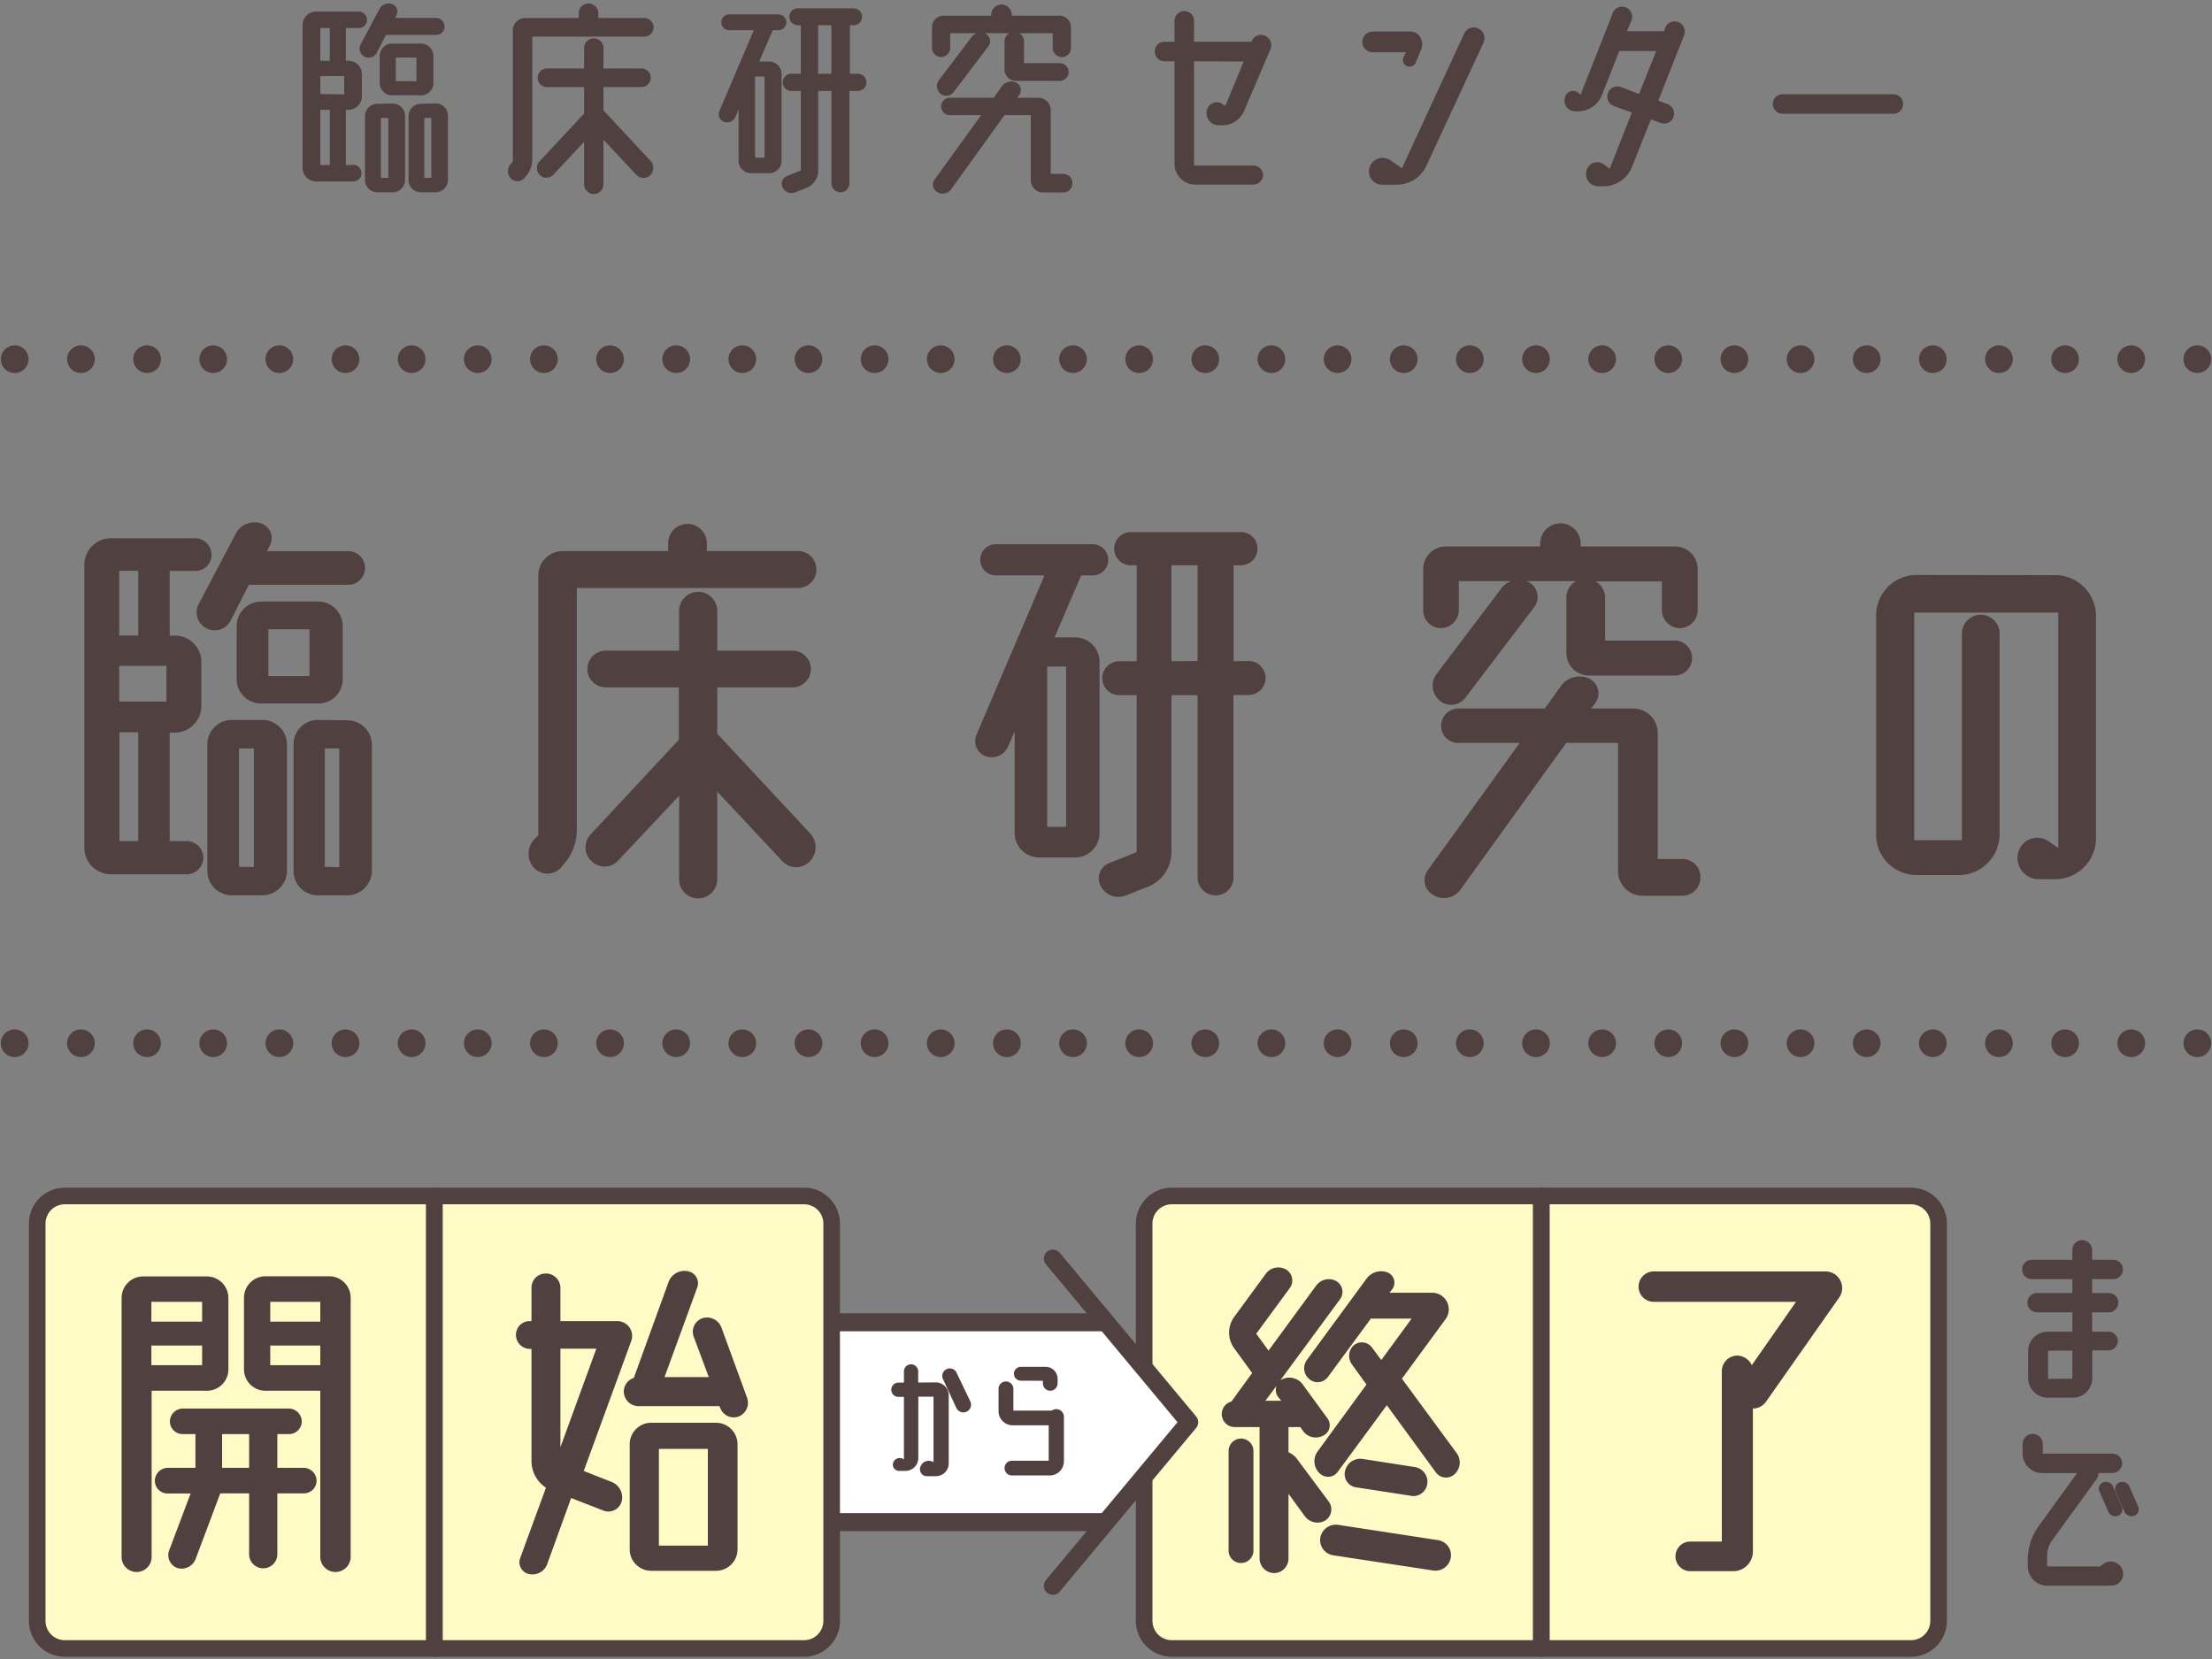 <svg id="レイヤー_1" data-name="レイヤー 1" xmlns="http://www.w3.org/2000/svg" viewBox="0 0 400 300"><rect x="0" y="0" width="400" height="300" fill="#808080" stroke="none"/><defs><style>.cls-1,.cls-6{fill:#504040;}.cls-2,.cls-3,.cls-7{fill:none;}.cls-2,.cls-3,.cls-4,.cls-6,.cls-7{stroke:#504040;stroke-linecap:round;stroke-linejoin:round;}.cls-2,.cls-3{stroke-width:5px;}.cls-3{stroke-dasharray:0.01 11.95;}.cls-4{fill:#fffbc7;stroke-width:3px;}.cls-5{fill:#fff;}.cls-6{stroke-width:0.5px;}.cls-7{stroke-width:3.25px;}</style></defs><path class="cls-1" d="M64.09,29.81a1.52,1.52,0,0,1,0,3H57.16a2.45,2.45,0,0,1-2.44-2.44V4.52a2.44,2.44,0,0,1,2.44-2.43h7.69A1.5,1.5,0,0,1,66.36,3.6a1.47,1.47,0,0,1-1.51,1.47H62.54V11H63a2.41,2.41,0,0,1,2.44,2.4v4A2.45,2.45,0,0,1,63,19.86h-.46v10ZM57.92,5.07V11h1.72V5.07Zm4.32,12V13.76H57.92V17Zm-2.6,12.77V19.86H57.92v10ZM68.08,9.65a1.65,1.65,0,0,1-2.9-1.56l3.41-6.42A1.93,1.93,0,0,1,70.94.74a1.43,1.43,0,0,1,.75,2l-.25.5h7.44a1.55,1.55,0,0,1,1.51,1.56,1.5,1.5,0,0,1-1.51,1.51H69.8ZM71,18.72A2.25,2.25,0,0,1,73.25,21V32.54A2.25,2.25,0,0,1,71,34.77H68.21A2.25,2.25,0,0,1,66,32.54V21a2.25,2.25,0,0,1,2.23-2.23ZM70.9,7.88h5.25a2.25,2.25,0,0,1,2.22,2.27V15a2.21,2.21,0,0,1-2.22,2.23H70.9A2.22,2.22,0,0,1,68.67,15V10.15A2.25,2.25,0,0,1,70.9,7.88Zm-.68,24.28V21.33H68.88V32.16Zm5.09-17.47V10.4H71.57v4.29Zm3.44,4A2.25,2.25,0,0,1,81,21V32.54a2.25,2.25,0,0,1-2.27,2.23H76.1a2.21,2.21,0,0,1-2.22-2.23V21a2.21,2.21,0,0,1,2.22-2.23ZM78,32.16V21.33H76.73V32.16Z"/><path class="cls-1" d="M118.19,4.94a1.68,1.68,0,0,1-1.68,1.68H96.26V28.68a4.83,4.83,0,0,1-1.34,3.4l-.13.17a1.7,1.7,0,0,1-2.44,0,2,2,0,0,1,0-2.61l.38-.38V5.49A2.25,2.25,0,0,1,95,3.26h9.66V2.55a1.77,1.77,0,1,1,3.53,0v.71h8.36A1.69,1.69,0,0,1,118.19,4.94Zm-9.07,15,8.48,9.12a1.84,1.84,0,0,1,0,2.6,1.74,1.74,0,0,1-2.48,0l-6-6.39v7.94a1.75,1.75,0,1,1-3.49,0V25.65l-5.55,5.92a1.68,1.68,0,0,1-2.43.09,1.74,1.74,0,0,1-.09-2.48l8.07-8.65V15.74H98.91a1.68,1.68,0,1,1,0-3.36h6.72V8.81a1.75,1.75,0,1,1,3.49,0v3.57H116a1.68,1.68,0,1,1,0,3.36h-6.88Z"/><path class="cls-1" d="M141.33,13.39V29.1a2.24,2.24,0,0,1-2.23,2.22h-3.32a2.24,2.24,0,0,1-2.22-2.22V19.77L133,21.12a1.65,1.65,0,0,1-2.06.92,1.47,1.47,0,0,1-.84-2l6.22-14.58h-4.45a1.43,1.43,0,0,1,0-2.86h8.86a1.45,1.45,0,0,1,1.47,1.43,1.45,1.45,0,0,1-1.47,1.43h-1l-2.44,5.67h1.89A2.25,2.25,0,0,1,141.33,13.39Zm-3.07,15.12V13.85h-1.72V28.51ZM155,13.34a1.56,1.56,0,1,1,0,3.11H153.6V33.13A1.62,1.62,0,0,1,152,34.77a1.64,1.64,0,0,1-1.64-1.64V16.45h-2.4V30.86a3.43,3.43,0,0,1-2.1,3.11l-2,.8a1.79,1.79,0,0,1-2.31-.84,1.48,1.48,0,0,1,.75-2.1l2.52-1V16.45h-1.59a1.56,1.56,0,1,1,0-3.11h1.59V4.56h-.54a1.53,1.53,0,0,1,0-3.06h10.08a1.53,1.53,0,1,1,0,3.06h-.67v8.78Zm-4.66,0V4.56h-2.4v8.78Z"/><path class="cls-1" d="M170.18,10.32a1.65,1.65,0,0,1-1.64-1.64V4.9a2.07,2.07,0,0,1,2.06-2.06h8.65V2.67a1.85,1.85,0,1,1,3.7,0v.17h8.65a2.06,2.06,0,0,1,2.06,2.06V8.68A1.64,1.64,0,0,1,192,10.32a1.67,1.67,0,0,1-1.64-1.64V6H184.3a1.74,1.74,0,0,1,.88,1.52v3.9h6.47a1.6,1.6,0,0,1,0,3.2h-7.94a2.06,2.06,0,0,1-2.06-2.06v-5A1.74,1.74,0,0,1,182.53,6H178c.09,0,.21.09.3.13a1.55,1.55,0,0,1,.42,2.27l-6.26,8.23a1.64,1.64,0,0,1-2.35.34,1.79,1.79,0,0,1-.34-2.44l6-7.94a2.06,2.06,0,0,1,.84-.59h-4.79V8.68A1.67,1.67,0,0,1,170.18,10.32Zm22.06,21.13a1.63,1.63,0,0,1,1.68,1.68,1.66,1.66,0,0,1-1.68,1.68h-3.62a2.25,2.25,0,0,1-2.22-2.27V20.82h-4.75L172,34.22a1.87,1.87,0,0,1-2.52.51,1.56,1.56,0,0,1-.46-2.27l8.4-11.64h-5.63a1.56,1.56,0,0,1-1.6-1.55,1.6,1.6,0,0,1,1.6-1.6h7.9l1.47-2.06a2.1,2.1,0,0,1,2.6-.67,1.5,1.5,0,0,1,.59,2.18l-.42.55h3.86A2.25,2.25,0,0,1,190,19.9V31.45Z"/><path class="cls-1" d="M215.92,11.08V29.94h10.71a1.74,1.74,0,0,1,1.77,1.72,1.77,1.77,0,0,1-1.77,1.72h-10.5a3.75,3.75,0,0,1-3.74-3.74V11.08h-1.8a1.78,1.78,0,0,1-1.77-1.77,1.75,1.75,0,0,1,1.77-1.76h1.8V3.77A1.78,1.78,0,0,1,214.16,2a1.75,1.75,0,0,1,1.76,1.77V7.55h10.42l0-.09a1.81,1.81,0,0,1,2.4-1,1.85,1.85,0,0,1,1,2.43L225,20a4.33,4.33,0,0,1-4.32,2.65l-.42,0a2.19,2.19,0,0,1-2-2.77,1.83,1.83,0,0,1,2.9-1l.42.25,3.32-8Z"/><path class="cls-1" d="M248.22,5.7H255a2.07,2.07,0,0,1,1.81,1A2.49,2.49,0,0,1,257,8.93l-1,2.4a1.2,1.2,0,0,1-1.56.63,1.18,1.18,0,0,1-.67-1.51l.46-1h-6a1.87,1.87,0,1,1,0-3.74Zm19.07-.55a1.91,1.91,0,0,1,1,2.52L257.92,30a5.86,5.86,0,0,1-5.29,3.4H249.9a2.39,2.39,0,0,1-2.23-3.15A2.48,2.48,0,0,1,251.45,29l2.06,1.43L264.77,6.08A1.87,1.87,0,0,1,267.29,5.15Z"/><path class="cls-1" d="M303.53,4a1.84,1.84,0,0,1,1,2.39l-4.66,11.81,1.68.63a1.81,1.81,0,1,1-1.26,3.4l-1.76-.63-3.41,8.57A5.51,5.51,0,0,1,290,33.68H289a2.22,2.22,0,0,1-2.1-2.86,2,2,0,0,1,3.19-1.05l1,.75,4-10.16-3.24-1.18a1.83,1.83,0,1,1,1.27-3.44L296.39,17l3.11-7.77h-6.68l-3.15,8a4.66,4.66,0,0,1-4.28,2.9h-.55A1.94,1.94,0,0,1,283,17.59a1.51,1.51,0,0,1,2.52-.72l.3.25,5.71-14.45A1.83,1.83,0,1,1,294.88,4l-.67,1.64h6.68l.25-.63A1.84,1.84,0,0,1,303.53,4Z"/><path class="cls-1" d="M344.15,18.8a1.78,1.78,0,0,1-1.76,1.77H322.22a1.77,1.77,0,0,1,0-3.53h20.17A1.78,1.78,0,0,1,344.15,18.8Z"/><path class="cls-1" d="M33.76,152.1a3,3,0,0,1,0,6H20.06a4.82,4.82,0,0,1-4.81-4.82V102.14a4.81,4.81,0,0,1,4.81-4.81H35.25a3,3,0,0,1,3,3,2.91,2.91,0,0,1-3,2.91H30.69v11.7h.91a4.75,4.75,0,0,1,4.81,4.73v8a4.82,4.82,0,0,1-4.81,4.81h-.91V152.1Zm-12.2-48.88v11.7H25v-11.7Zm8.54,23.65V120.4H21.56v6.47ZM25,152.1V132.43h-3.4V152.1Zm16.68-39.83a3.25,3.25,0,0,1-5.73-3.08L42.64,96.5a3.79,3.79,0,0,1,4.64-1.83,2.82,2.82,0,0,1,1.5,4l-.5,1H63a3,3,0,0,1,3,3.07,3,3,0,0,1-3,3H45Zm5.73,17.92a4.44,4.44,0,0,1,4.48,4.4V157.5a4.45,4.45,0,0,1-4.48,4.4H41.89a4.43,4.43,0,0,1-4.4-4.4V134.59a4.43,4.43,0,0,1,4.4-4.4Zm-.17-21.41H57.57a4.44,4.44,0,0,1,4.4,4.48v9.55a4.37,4.37,0,0,1-4.4,4.39H47.2a4.37,4.37,0,0,1-4.4-4.39v-9.55A4.44,4.44,0,0,1,47.2,108.78Zm-1.33,48V135.34H43.22v21.41Zm10.05-34.53v-8.46H48.53v8.46Zm6.8,8a4.44,4.44,0,0,1,4.48,4.4V157.5a4.45,4.45,0,0,1-4.48,4.4H57.49a4.38,4.38,0,0,1-4.4-4.4V134.59a4.37,4.37,0,0,1,4.4-4.4Zm-1.41,26.56V135.34H58.74v21.41Z"/><path class="cls-1" d="M147.63,103a3.32,3.32,0,0,1-3.32,3.32h-40v43.57a9.55,9.55,0,0,1-2.66,6.72l-.25.34a3.34,3.34,0,0,1-4.81,0,3.82,3.82,0,0,1,0-5.15l.75-.75v-47a4.42,4.42,0,0,1,4.39-4.4h19.09V98.24a3.49,3.49,0,1,1,7,0v1.41h16.52A3.32,3.32,0,0,1,147.63,103ZM129.7,132.68l16.77,18a3.67,3.67,0,0,1-.09,5.15,3.43,3.43,0,0,1-4.89-.09L129.7,143.14v15.68a3.45,3.45,0,1,1-6.89,0V143.89l-11,11.7a3.33,3.33,0,0,1-4.81.16,3.42,3.42,0,0,1-.17-4.89l15.93-17.1V124.3H109.54a3.32,3.32,0,0,1,0-6.64h13.27v-7a3.45,3.45,0,1,1,6.89,0v7h13.61a3.32,3.32,0,0,1,0,6.64H129.7Z"/><path class="cls-1" d="M198.83,119.65v31a4.42,4.42,0,0,1-4.39,4.4h-6.56a4.43,4.43,0,0,1-4.4-4.4V132.27l-1.16,2.65a3.24,3.24,0,0,1-4.07,1.83,2.91,2.91,0,0,1-1.66-3.9l12.29-28.8h-8.8a2.82,2.82,0,0,1,0-5.64h17.51a2.82,2.82,0,1,1,0,5.64h-2.08l-4.81,11.2h3.74A4.43,4.43,0,0,1,198.83,119.65Zm-6.05,29.88v-29h-3.41v29Zm33-30a3.07,3.07,0,0,1,0,6.14h-2.74v33a3.2,3.2,0,0,1-3.24,3.24,3.25,3.25,0,0,1-3.24-3.24V125.71h-4.73v28.47a6.77,6.77,0,0,1-4.15,6.14l-4.06,1.58a3.55,3.55,0,0,1-4.57-1.66,2.94,2.94,0,0,1,1.5-4.15l5-2V125.71H202.4a3.07,3.07,0,1,1,0-6.14h3.16V102.22h-1.08a3,3,0,0,1,0-6H224.4a3,3,0,1,1,0,6h-1.33v17.35Zm-9.22,0V102.22h-4.73v17.35Z"/><path class="cls-1" d="M260.6,113.59a3.24,3.24,0,0,1-3.24-3.23v-7.47a4.08,4.08,0,0,1,4.07-4.07h17.09v-.33a3.66,3.66,0,1,1,7.31,0v.33h17.09a4.08,4.08,0,0,1,4.07,4.07v7.47a3.24,3.24,0,0,1-3.24,3.23,3.29,3.29,0,0,1-3.23-3.23v-5.23h-12a3.38,3.38,0,0,1,1.74,3v7.71H303a3.16,3.16,0,0,1,0,6.31H287.32a4.07,4.07,0,0,1-4.07-4.06v-10a3.39,3.39,0,0,1,1.75-3h-9c.17.08.42.16.58.25a3.05,3.05,0,0,1,.83,4.48l-12.36,16.27a3.25,3.25,0,0,1-4.65.66,3.52,3.52,0,0,1-.66-4.81l11.86-15.69a4.06,4.06,0,0,1,1.66-1.16h-9.46v5.23A3.29,3.29,0,0,1,260.6,113.59Zm43.57,41.75a3.23,3.23,0,0,1,3.32,3.32,3.28,3.28,0,0,1-3.32,3.32H297a4.44,4.44,0,0,1-4.4-4.48V134.34h-9.38l-19.09,26.48a3.68,3.68,0,0,1-5,1,3.07,3.07,0,0,1-.92-4.48l16.6-23H263.75a3.08,3.08,0,0,1-3.15-3.07,3.15,3.15,0,0,1,3.15-3.15h15.6l2.91-4.07a4.16,4.16,0,0,1,5.14-1.33,3,3,0,0,1,1.16,4.32l-.83,1.08h7.64a4.43,4.43,0,0,1,4.4,4.4v22.82Z"/><path class="cls-1" d="M371.63,104a7.4,7.4,0,0,1,7.39,7.38V151.6a7.4,7.4,0,0,1-7.39,7.39h-3a3.84,3.84,0,0,1-3.65-4.9,3.57,3.57,0,0,1,5.56-1.9l1.66,1.16V110.77H346.15v41.17h8.63V114.76a3.41,3.41,0,1,1,6.81,0v36.1a7.4,7.4,0,0,1-7.39,7.38h-7.63a7.33,7.33,0,0,1-7.31-7.38V111.35a7.33,7.33,0,0,1,7.31-7.38Z"/><line class="cls-2" x1="397.35" y1="188.65" x2="397.34" y2="188.65"/><line class="cls-3" x1="385.4" y1="188.65" x2="8.63" y2="188.65"/><line class="cls-2" x1="2.66" y1="188.65" x2="2.65" y2="188.65"/><line class="cls-2" x1="397.35" y1="64.95" x2="397.34" y2="64.95"/><line class="cls-3" x1="385.4" y1="64.95" x2="8.63" y2="64.95"/><line class="cls-2" x1="2.66" y1="64.95" x2="2.65" y2="64.95"/><path class="cls-4" d="M211.9,216.27h66.83a0,0,0,0,1,0,0v81.83a0,0,0,0,1,0,0H211.9a5,5,0,0,1-5-5V221.27A5,5,0,0,1,211.9,216.27Z"/><path class="cls-4" d="M278.73,216.27h66.83a5,5,0,0,1,5,5v71.83a5,5,0,0,1-5,5H278.73a0,0,0,0,1,0,0V216.27A0,0,0,0,1,278.73,216.27Z"/><path class="cls-1" d="M240.33,271.6a2.4,2.4,0,0,1-.67,3.35,2.83,2.83,0,0,1-3.68-.74L233,270.12v11.73a2.62,2.62,0,0,1-2.61,2.61,2.67,2.67,0,0,1-2.62-2.61V258.06h-4.42a2.35,2.35,0,0,1-.67-4.62l3.75-5.16-3.21-4.42a4.81,4.81,0,0,1,0-5.77l5.69-7.77a2.81,2.81,0,0,1,3.69-.73,2.31,2.31,0,0,1,.67,3.28l-6.1,8.31,2,2.74c.07.14.13.2.2.34l8.64-11.79a2.82,2.82,0,0,1,3.62-.81,2.25,2.25,0,0,1,.74,3.22l-10.86,14.74a1.33,1.33,0,0,1,.34-.2,3,3,0,0,1,3.68.87l4.49,6.16a2.08,2.08,0,0,1-.73,3.15,2.85,2.85,0,0,1-3.69-.87l-.47-.67H233v4.56a3.85,3.85,0,0,1,1.54,1.2Zm-15.88-11.46a2.24,2.24,0,0,1,2.21,2.28v17.82a2.25,2.25,0,1,1-4.49,0V262.42A2.26,2.26,0,0,1,224.45,260.14Zm6.64-7.57a2.25,2.25,0,0,1-.27-1.95l-2,2.68h2.88Zm32.36,10.25a2.86,2.86,0,0,1-.41,3.75,2.27,2.27,0,0,1-3.41-.34l-8.85-12.12-8.84,12a2.16,2.16,0,0,1-3.35.27,3,3,0,0,1-.34-3.89l8.85-12.12-2.61-3.62a2.59,2.59,0,0,1,.33-3.49,2.28,2.28,0,0,1,3.28.41l1.68,2.27,5.49-7.5H247.9L240.13,249a2.31,2.31,0,0,1-3.35.4,2.54,2.54,0,0,1-.4-3.55l10.72-14.61a3.28,3.28,0,0,1,3.82-1.14,2,2,0,0,1,.87,3l-.54.67H259a3,3,0,0,1,2.42,4.75l-7.91,10.79ZM260,278.5a2.75,2.75,0,0,1,2.35,3.15,2.8,2.8,0,0,1-3.22,2.34l-18.09-2.75a2.79,2.79,0,0,1-2.28-3.21,2.86,2.86,0,0,1,3.28-2.28Zm-4.76-8-10-1.54a2.4,2.4,0,0,1-2-3,2.82,2.82,0,0,1,3.15-2.14l9.45,1.47a2.69,2.69,0,0,1,2.27,2.95A2.56,2.56,0,0,1,255.27,270.52Z"/><path class="cls-1" d="M330.12,229.92a3,3,0,0,1,2.48,4.69L319.33,253.5a2.93,2.93,0,0,1-2.35,1.21v25.86a3.56,3.56,0,0,1-3.55,3.55h-7.77a2.68,2.68,0,0,1,0-5.36h5.7V247.94a2.83,2.83,0,0,1,2.81-2.81,3,3,0,0,1,2.61,1.74l8-11.46H298.89a2.75,2.75,0,0,1,0-5.49Z"/><polygon class="cls-5" points="144.47 275.25 198.78 275.25 214.05 257.18 198.78 239.11 144.47 239.11 144.47 275.25"/><path class="cls-6" d="M169.23,250.23a2.09,2.09,0,0,1,2.08,2.08v12.3a2.07,2.07,0,0,1-2.08,2.08h-1.54a1,1,0,0,1-1-1.4,1.34,1.34,0,0,1,1.87-.73l.5.26V252.31h-3.25l0,11.34a2.08,2.08,0,0,1-2.08,2.08h-1.17a.87.87,0,0,1-.8-1.17,1,1,0,0,1,1.48-.5l.47.29v-12h-1.25a1,1,0,0,1,0-2.08h1.25V248a1,1,0,1,1,2.08,0v2.26Zm6,3.28a1.14,1.14,0,1,1-2.06,1l-2.49-5.38a1.12,1.12,0,0,1,2-.94Z"/><path class="cls-6" d="M191,255.07a1.13,1.13,0,0,1,1.14,1.12v8.06a2.32,2.32,0,0,1-2.31,2.31H183a1.08,1.08,0,0,1-1.09-1.09A1.06,1.06,0,0,1,183,264.4h6.89v-6.91h-6.78a2.3,2.3,0,0,1-2.29-2.32v-4a1.08,1.08,0,0,1,1.09-1.11,1.1,1.1,0,0,1,1.09,1.11v4.16h7.28A1.11,1.11,0,0,1,191,255.07Zm-6.4-5.65a1,1,0,0,1,0-2h4.5a1.91,1.91,0,0,1,1.9,1.9v.83a1.1,1.1,0,0,1-1.09,1.09,1.08,1.08,0,0,1-1.07-1.09v-.71Z"/><line class="cls-7" x1="145.47" y1="239.11" x2="199.77" y2="239.11"/><line class="cls-7" x1="145.47" y1="275.25" x2="199.77" y2="275.25"/><polyline class="cls-7" points="190.39 227.59 215.05 257.18 190.39 286.77"/><path class="cls-6" d="M382.14,231.06h-4.07v3h3.25a1.48,1.48,0,1,1,0,3h-3.25v4h3.22a1.45,1.45,0,0,1,1.44,1.44,1.47,1.47,0,0,1-1.44,1.44H378.1v5.26a3.26,3.26,0,0,1-3.25,3.29H370.3a3.3,3.3,0,0,1-3.3-3.29v-4.85a3.3,3.3,0,0,1,3.3-3.29H375v-4h-6.63a1.48,1.48,0,1,1,0-3H375v-3h-7.59a1.48,1.48,0,0,1,0-3H375v-2a1.52,1.52,0,0,1,1.51-1.55,1.57,1.57,0,0,1,1.56,1.55v2h4.07a1.48,1.48,0,0,1,0,3ZM375,249.56V244h-4.89v5.59Z"/><path class="cls-6" d="M380.32,283.16a2,2,0,0,1,3.22.74,1.86,1.86,0,0,1-1.7,2.59H370.22a3.3,3.3,0,0,1-3.29-3.3v-1.11a10.15,10.15,0,0,1,1.92-5.95l7.25-10h-6.8a3.3,3.3,0,0,1-3.3-3.29V261a1.58,1.58,0,0,1,3.15,0v2.11H382a1.5,1.5,0,1,1,0,3h-2.82a1.61,1.61,0,0,1-.26,1.23l-8.06,11.1a5,5,0,0,0-.93,2.88v2.19h9.92Zm.11-14.88a1.16,1.16,0,0,1,1.45.63l1.59,3.63a1,1,0,0,1-.56,1.33,1.12,1.12,0,0,1-1.44-.63l-1.59-3.63A1,1,0,0,1,380.43,268.28Zm6,4.26a1,1,0,0,1-.6,1.33,1.16,1.16,0,0,1-1.44-.63l-1.59-3.63a1,1,0,0,1,.59-1.33,1.15,1.15,0,0,1,1.44.63Z"/><path class="cls-4" d="M11.73,216.27H78.56a0,0,0,0,1,0,0v81.83a0,0,0,0,1,0,0H11.73a5,5,0,0,1-5-5V221.27A5,5,0,0,1,11.73,216.27Z"/><path class="cls-4" d="M78.56,216.27h66.83a5,5,0,0,1,5,5v71.83a5,5,0,0,1-5,5H78.56a0,0,0,0,1,0,0V216.27A0,0,0,0,1,78.56,216.27Z"/><path class="cls-1" d="M41.3,247.68a3.87,3.87,0,0,1-3.88,3.81h-10v30.22a2.72,2.72,0,0,1-5.43,0v-47a3.89,3.89,0,0,1,3.89-3.89H37.42a3.89,3.89,0,0,1,3.88,3.89Zm-4.75-12.27H27.37V239h9.18Zm-9.18,11.46h9.18v-3.55H27.37ZM54.9,265.43a2.37,2.37,0,0,1,2.35,2.35,2.31,2.31,0,0,1-2.35,2.27H50.15v11a2.55,2.55,0,0,1-5.1,0v-11H39.83L35.34,282a2.71,2.71,0,0,1-3.28,1.54,2.46,2.46,0,0,1-1.48-3.15l3.89-10.32H30.38A2.31,2.31,0,0,1,28,267.78a2.37,2.37,0,0,1,2.34-2.35h5v-6.1H33.06a2.31,2.31,0,0,1-2.34-2.27,2.37,2.37,0,0,1,2.34-2.35H52.22a2.37,2.37,0,0,1,2.35,2.35,2.31,2.31,0,0,1-2.35,2.27H50.15v6.1Zm-14.74,0h4.89v-6.1H40.16Zm19.37-34.64a3.89,3.89,0,0,1,3.88,3.89v47a2.75,2.75,0,0,1-5.49,0V251.49H48a3.87,3.87,0,0,1-3.88-3.81v-13A3.89,3.89,0,0,1,48,230.79Zm-1.61,4.62H48.87V239h9.05Zm-9.05,11.46h9.05v-3.55H48.87Z"/><path class="cls-1" d="M110.65,268a3,3,0,0,1,1.75,3.56,2.48,2.48,0,0,1-3.29,1.6l-5.83-2.27-4.35,12a2.83,2.83,0,0,1-3.29,1.74,2.18,2.18,0,0,1-1.6-2.81l4.69-12.8a5.75,5.75,0,0,1-2.62-4.82V243.92h-.33a2.53,2.53,0,0,1-2.48-2.54,2.47,2.47,0,0,1,2.48-2.48h.33v-6a2.57,2.57,0,0,1,2.62-2.61,2.61,2.61,0,0,1,2.61,2.61v6h10.25a2.68,2.68,0,0,1,2.55,3.62L105.56,266Zm-2.81-24.12h-6.5v17.83Zm27.27,8.92a2.67,2.67,0,0,1-1.54,3.35,2.6,2.6,0,0,1-3.35-1.61l-.14-.27H115.41a2.66,2.66,0,0,1-2.61-2.61,2.58,2.58,0,0,1,1.81-2.48l6.29-17.36a3.07,3.07,0,0,1,3.49-1.94,2.21,2.21,0,0,1,1.67,3l-5.89,16.14h8l-2.75-7.37a2.59,2.59,0,0,1,1.61-3.28,2.79,2.79,0,0,1,3.42,1.67Zm-5.63,4.48a3.9,3.9,0,0,1,3.89,3.89v19a3.89,3.89,0,0,1-3.89,3.88H117.75a3.88,3.88,0,0,1-3.88-3.88v-19a3.89,3.89,0,0,1,3.88-3.89ZM128,279.5V262h-8.85V279.5Z"/></svg>